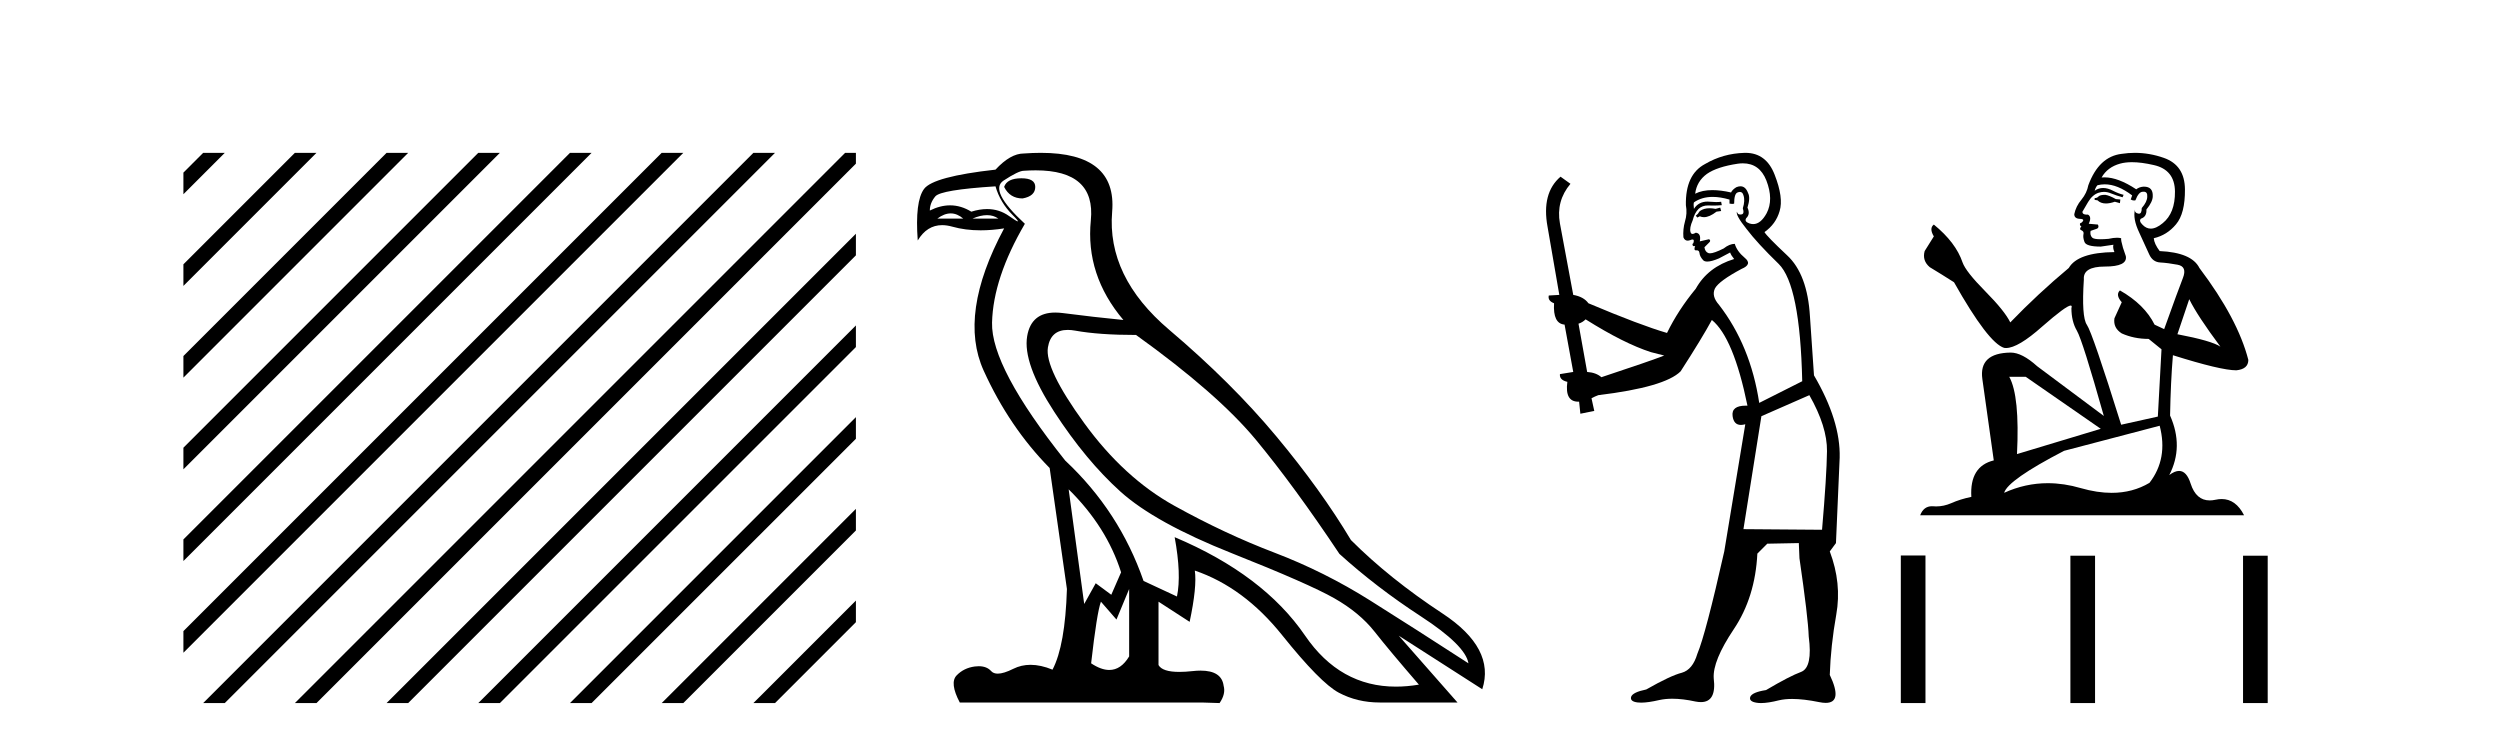 <?xml version='1.0' encoding='UTF-8' standalone='yes'?><svg xmlns='http://www.w3.org/2000/svg' xmlns:xlink='http://www.w3.org/1999/xlink' width='138.0' height='41.0' ><path d='M 11.215 8.437 L 10.124 9.528 L 10.124 10.721 L 12.11 8.735 L 12.408 8.437 ZM 16.277 8.437 L 10.124 14.59 L 10.124 14.59 L 10.124 15.783 L 17.172 8.735 L 17.47 8.437 ZM 21.339 8.437 L 10.124 19.652 L 10.124 19.652 L 10.124 20.845 L 10.124 20.845 L 22.234 8.735 L 22.532 8.437 ZM 26.401 8.437 L 10.124 24.714 L 10.124 24.714 L 10.124 25.907 L 10.124 25.907 L 27.296 8.735 L 27.594 8.437 ZM 31.463 8.437 L 10.124 29.776 L 10.124 29.776 L 10.124 30.969 L 10.124 30.969 L 32.358 8.735 L 32.656 8.437 ZM 36.525 8.437 L 10.124 34.838 L 10.124 34.838 L 10.124 36.031 L 10.124 36.031 L 37.42 8.735 L 37.719 8.437 ZM 41.587 8.437 L 11.513 38.511 L 11.513 38.511 L 11.215 38.809 L 12.408 38.809 L 42.482 8.735 L 42.781 8.437 ZM 46.65 8.437 L 16.575 38.511 L 16.575 38.511 L 16.277 38.809 L 17.47 38.809 L 47.246 9.033 L 47.246 8.437 ZM 47.246 12.902 L 21.637 38.511 L 21.637 38.511 L 21.339 38.809 L 22.532 38.809 L 47.246 14.095 L 47.246 12.902 ZM 47.246 17.964 L 26.7 38.511 L 26.7 38.511 L 26.401 38.809 L 27.594 38.809 L 47.246 19.158 L 47.246 17.964 ZM 47.246 23.026 L 31.762 38.511 L 31.463 38.809 L 32.656 38.809 L 47.246 24.22 L 47.246 23.026 ZM 47.246 28.089 L 36.824 38.511 L 36.525 38.809 L 37.719 38.809 L 47.246 29.282 L 47.246 29.282 L 47.246 28.089 ZM 47.246 33.151 L 41.886 38.511 L 41.587 38.809 L 42.781 38.809 L 47.246 34.344 L 47.246 33.151 Z' style='fill:#000000;stroke:none' /><path d='M 56.382 9.841 Q 55.587 9.841 55.428 10.318 Q 55.746 10.954 56.446 10.954 Q 57.146 10.827 57.146 10.318 Q 57.146 9.841 56.382 9.841 ZM 52.479 11.78 Q 52.837 11.78 53.171 12.067 L 51.74 12.067 Q 52.121 11.78 52.479 11.78 ZM 54.482 11.876 Q 54.84 11.876 55.11 12.067 L 53.679 12.067 Q 54.125 11.876 54.482 11.876 ZM 54.951 10.286 Q 55.206 11.176 55.889 11.86 Q 56.248 12.219 56.178 12.219 Q 56.115 12.219 55.699 11.924 Q 55.157 11.54 54.488 11.54 Q 54.076 11.54 53.616 11.685 Q 53.048 11.335 52.446 11.335 Q 51.9 11.335 51.326 11.622 Q 51.326 11.208 51.628 10.842 Q 51.931 10.477 54.951 10.286 ZM 58.99 27.012 Q 61.089 29.079 61.884 31.591 L 61.343 32.831 L 60.484 32.195 L 59.848 33.34 L 58.99 27.012 ZM 58.938 18.211 Q 59.131 18.211 59.356 18.252 Q 60.675 18.49 62.71 18.49 Q 67.226 21.733 69.34 24.293 Q 71.455 26.853 73.935 30.573 Q 75.97 32.418 78.435 34.024 Q 80.899 35.629 81.058 36.615 Q 78.164 34.739 75.636 33.149 Q 73.108 31.559 70.358 30.51 Q 67.607 29.461 64.825 27.918 Q 62.043 26.376 59.848 23.355 Q 57.654 20.334 57.845 19.174 Q 58.003 18.211 58.938 18.211 ZM 62.329 32.513 L 62.329 36.234 Q 61.88 36.982 61.233 36.982 Q 60.78 36.982 60.23 36.615 Q 60.548 33.817 60.771 33.213 L 61.629 34.199 L 62.329 32.513 ZM 57.171 9.403 Q 60.49 9.403 60.214 12.162 Q 59.912 15.183 62.011 17.663 Q 60.389 17.504 58.672 17.282 Q 58.449 17.253 58.251 17.253 Q 56.922 17.253 56.7 18.554 Q 56.446 20.048 58.195 22.735 Q 59.944 25.422 61.852 27.139 Q 63.76 28.856 68.005 30.542 Q 72.25 32.227 73.649 33.022 Q 75.048 33.817 75.875 34.866 Q 76.702 35.916 78.323 37.792 Q 77.666 37.902 77.055 37.902 Q 73.967 37.902 72.043 35.089 Q 69.738 31.718 64.841 29.651 L 64.841 29.651 Q 65.222 31.718 64.968 32.927 L 63.124 32.068 Q 61.788 28.22 58.799 25.422 Q 54.697 20.271 54.761 17.806 Q 54.824 15.342 56.573 12.353 Q 54.57 10.509 55.397 9.968 Q 56.223 9.427 56.51 9.427 Q 56.856 9.403 57.171 9.403 ZM 57.454 8.437 Q 57.007 8.437 56.51 8.473 Q 55.778 8.473 54.951 9.364 Q 51.517 9.745 51.008 10.429 Q 50.5 11.113 50.659 13.275 Q 51.167 12.428 52.006 12.428 Q 52.27 12.428 52.567 12.512 Q 53.285 12.714 54.13 12.714 Q 54.746 12.714 55.428 12.607 L 55.428 12.607 Q 52.885 17.345 54.3 20.462 Q 55.715 23.578 57.941 25.835 L 58.894 32.513 Q 58.799 35.629 58.099 36.965 Q 57.449 36.698 56.886 36.698 Q 56.376 36.698 55.937 36.917 Q 55.402 37.185 55.076 37.185 Q 54.84 37.185 54.713 37.045 Q 54.469 36.775 54.028 36.775 Q 53.923 36.775 53.807 36.79 Q 53.203 36.87 52.805 37.283 Q 52.408 37.696 52.98 38.778 L 66.335 38.778 L 67.321 38.809 Q 67.671 38.301 67.544 37.855 Q 67.436 37.018 66.273 37.018 Q 66.066 37.018 65.827 37.045 Q 65.42 37.089 65.098 37.089 Q 64.163 37.089 63.95 36.711 L 63.95 33.213 L 65.668 34.326 Q 66.081 32.386 65.954 31.496 L 65.954 31.496 Q 68.657 32.418 70.771 35.057 Q 72.886 37.696 73.903 38.237 Q 74.921 38.778 76.161 38.778 L 80.454 38.778 L 77.21 35.089 L 81.821 38.046 Q 82.553 35.788 79.627 33.865 Q 76.702 31.941 74.571 29.81 Q 72.918 27.044 70.453 24.087 Q 67.989 21.129 64.539 18.204 Q 61.089 15.278 61.391 11.685 Q 61.664 8.437 57.454 8.437 Z' style='fill:#000000;stroke:none' /><path d='M 94.957 11.461 L 94.7 11.53 Q 94.521 11.495 94.367 11.495 Q 94.214 11.495 94.085 11.53 Q 93.829 11.615 93.778 11.717 Q 93.727 11.82 93.607 11.905 L 93.693 12.008 L 93.829 11.94 Q 93.937 11.988 94.058 11.988 Q 94.361 11.988 94.752 11.683 L 95.008 11.649 L 94.957 11.461 ZM 96.205 9.016 Q 97.128 9.016 97.502 9.958 Q 97.912 11.017 97.519 11.769 Q 97.191 12.37 96.776 12.37 Q 96.672 12.37 96.562 12.332 Q 96.272 12.23 96.392 12.042 Q 96.631 11.82 96.46 11.461 Q 96.631 10.915 96.494 10.658 Q 96.357 10.283 96.073 10.283 Q 95.969 10.283 95.845 10.334 Q 95.623 10.47 95.555 10.624 Q 94.981 10.494 94.524 10.494 Q 93.96 10.494 93.573 10.693 Q 93.658 10.009 94.222 9.599 Q 94.786 9.206 95.93 9.036 Q 96.073 9.016 96.205 9.016 ZM 87.526 17.628 Q 89.644 18.96 91.13 19.438 L 91.865 19.626 Q 91.13 19.917 88.397 20.822 Q 88.107 20.566 87.611 20.532 L 87.133 17.867 Q 87.355 17.799 87.526 17.628 ZM 96.044 10.595 Q 96.189 10.595 96.238 10.778 Q 96.34 11.068 96.204 11.495 Q 96.306 11.82 96.118 11.837 Q 96.087 11.842 96.059 11.842 Q 95.908 11.842 95.879 11.683 L 95.879 11.683 Q 95.794 11.871 96.409 12.64 Q 97.006 13.426 98.185 14.57 Q 99.364 15.732 99.483 21.044 L 97.109 22.24 Q 96.631 19.08 94.888 16.825 Q 94.461 16.347 94.666 15.92 Q 94.888 15.51 96.135 14.843 Q 96.75 14.587 96.306 14.228 Q 95.879 13.87 95.76 13.46 Q 95.469 13.46 95.145 13.716 Q 94.608 13.984 94.387 13.984 Q 94.34 13.984 94.308 13.972 Q 94.12 13.904 94.085 13.648 L 94.342 13.391 Q 94.461 13.289 94.342 13.204 L 93.829 13.323 Q 93.915 12.879 93.607 12.845 Q 93.5 12.914 93.43 12.914 Q 93.345 12.914 93.317 12.811 Q 93.248 12.589 93.436 12.162 Q 93.539 11.752 93.761 11.53 Q 93.966 11.34 94.287 11.34 Q 94.314 11.34 94.342 11.342 Q 94.461 11.347 94.579 11.347 Q 94.814 11.347 95.042 11.325 L 95.008 11.137 Q 94.88 11.154 94.73 11.154 Q 94.581 11.154 94.41 11.137 Q 94.331 11.128 94.257 11.128 Q 93.758 11.128 93.505 11.53 Q 93.471 11.273 93.505 11.171 Q 93.937 10.869 94.54 10.869 Q 94.963 10.869 95.469 11.017 L 95.469 11.239 Q 95.546 11.256 95.61 11.256 Q 95.674 11.256 95.725 11.239 Q 95.725 10.693 95.913 10.624 Q 95.986 10.595 96.044 10.595 ZM 99.876 21.813 Q 100.867 23.555 100.85 24.905 Q 100.833 26.254 100.577 29.243 L 96.238 29.209 L 97.229 22.974 L 99.876 21.813 ZM 96.352 8.437 Q 96.321 8.437 96.289 8.438 Q 95.11 8.472 94.12 9.053 Q 93.026 9.633 93.061 11.325 Q 93.146 11.786 93.009 12.23 Q 92.89 12.657 92.924 13.101 Q 92.997 13.284 93.157 13.284 Q 93.222 13.284 93.3 13.255 Q 93.379 13.22 93.427 13.22 Q 93.543 13.22 93.471 13.426 Q 93.402 13.46 93.436 13.545 Q 93.459 13.591 93.512 13.591 Q 93.539 13.591 93.573 13.579 L 93.573 13.579 Q 93.477 13.82 93.621 13.82 Q 93.631 13.82 93.641 13.819 Q 93.655 13.817 93.668 13.817 Q 93.797 13.817 93.812 13.972 Q 93.829 14.16 94.017 14.365 Q 94.091 14.439 94.241 14.439 Q 94.473 14.439 94.888 14.263 L 95.503 13.938 Q 95.555 14.092 95.725 14.297 Q 94.273 14.741 93.607 15.937 Q 92.634 17.115 92.019 18.379 Q 90.55 17.952 87.68 16.74 Q 87.424 16.381 86.843 16.278 L 86.108 12.332 Q 85.886 11.102 86.689 10.146 L 86.142 9.753 Q 85.083 10.658 85.425 12.52 L 86.074 16.278 L 85.493 16.312 Q 85.425 16.603 85.784 16.74 Q 85.715 17.867 86.364 17.918 L 86.843 20.532 Q 86.467 20.6 86.108 20.651 Q 86.074 20.976 86.518 21.078 Q 86.369 22.173 87.121 22.173 Q 87.144 22.173 87.167 22.172 L 87.236 22.838 L 88.004 22.684 L 87.851 21.984 Q 88.038 21.881 88.226 21.813 Q 91.899 21.369 92.77 20.498 Q 93.949 18.67 94.495 17.662 Q 95.691 18.636 96.46 22.394 Q 96.412 22.392 96.367 22.392 Q 95.559 22.392 95.64 22.974 Q 95.707 23.456 96.098 23.456 Q 96.207 23.456 96.34 23.419 L 96.34 23.419 L 95.179 30.439 Q 94.154 35 93.693 36.093 Q 93.436 36.964 92.839 37.135 Q 92.224 37.289 90.874 38.058 Q 90.122 38.211 90.037 38.468 Q 89.969 38.724 90.396 38.775 Q 90.484 38.786 90.59 38.786 Q 90.978 38.786 91.609 38.639 Q 91.93 38.57 92.311 38.57 Q 92.883 38.57 93.59 38.724 Q 93.753 38.756 93.89 38.756 Q 94.76 38.756 94.598 37.443 Q 94.53 36.486 95.708 34.727 Q 96.887 32.967 97.006 30.559 L 97.553 30.012 L 99.295 29.978 L 99.33 30.815 Q 99.808 34.095 99.842 35.137 Q 100.064 36.828 99.432 37.084 Q 98.783 37.323 97.485 38.092 Q 96.716 38.211 96.614 38.468 Q 96.528 38.724 96.972 38.792 Q 97.079 38.809 97.209 38.809 Q 97.6 38.809 98.202 38.656 Q 98.518 38.582 98.928 38.582 Q 99.562 38.582 100.423 38.758 Q 100.623 38.799 100.778 38.799 Q 101.739 38.799 101.004 37.255 Q 101.055 35.649 101.362 33.924 Q 101.67 32.199 101.004 30.439 L 101.345 29.978 L 101.55 25.263 Q 101.602 23.231 100.132 20.72 Q 100.064 19.797 99.91 17.474 Q 99.774 15.134 98.646 14.092 Q 97.519 13.033 97.399 12.811 Q 98.031 12.367 98.236 11.649 Q 98.458 10.915 97.963 9.651 Q 97.498 8.437 96.352 8.437 Z' style='fill:#000000;stroke:none' /><path d='M 116.21 10.754 Q 115.929 10.754 115.839 10.844 Q 115.76 10.934 115.625 10.934 L 115.625 11.035 L 115.782 11.057 Q 115.957 11.232 116.247 11.232 Q 116.461 11.232 116.739 11.136 L 117.02 11.215 L 117.043 11.012 L 116.795 10.99 Q 116.435 10.787 116.21 10.754 ZM 117.684 8.953 Q 118.203 8.953 118.888 9.111 Q 120.047 9.37 120.058 10.574 Q 120.069 11.766 119.383 12.318 Q 119.02 12.62 118.722 12.62 Q 118.466 12.62 118.258 12.396 Q 118.055 12.194 118.179 12.07 Q 118.505 11.969 118.483 11.564 Q 118.832 11.136 118.832 10.832 Q 118.853 10.303 118.345 10.303 Q 118.324 10.303 118.303 10.304 Q 118.078 10.326 117.92 10.45 Q 116.925 9.79 116.168 9.79 Q 116.086 9.79 116.008 9.797 L 116.008 9.797 Q 116.334 9.224 117.031 9.032 Q 117.316 8.953 117.684 8.953 ZM 120.846 16.514 Q 121.284 17.414 122.567 19.136 Q 122.083 18.81 120.193 18.45 L 120.846 16.514 ZM 116.18 10.175 Q 116.89 10.175 117.695 10.787 L 117.616 11.012 Q 117.711 11.068 117.8 11.068 Q 117.838 11.068 117.875 11.057 Q 118.055 10.585 118.28 10.585 Q 118.307 10.582 118.331 10.582 Q 118.548 10.582 118.528 10.855 Q 118.528 11.136 118.224 11.485 Q 118.224 11.796 118.073 11.796 Q 118.049 11.796 118.021 11.789 Q 117.819 11.744 117.853 11.564 L 117.853 11.564 Q 117.718 12.07 118.089 12.846 Q 118.449 13.634 118.64 14.05 Q 118.832 14.467 119.248 14.489 Q 119.664 14.512 120.204 14.613 Q 120.744 14.714 120.497 15.344 Q 120.249 15.974 119.462 18.168 L 118.933 17.921 Q 118.382 16.807 117.02 16.031 L 117.02 16.031 Q 116.761 16.278 117.121 16.683 L 116.716 17.572 Q 116.638 18.101 117.121 18.405 Q 117.796 18.708 118.607 18.708 L 119.315 19.282 L 119.113 22.995 L 117.088 23.445 Q 115.501 18.371 115.197 17.932 Q 114.894 17.493 115.029 15.423 Q 114.972 14.714 116.188 14.714 Q 117.448 14.714 117.346 14.14 L 117.189 13.679 Q 117.065 13.251 117.088 13.15 Q 116.989 13.123 116.857 13.123 Q 116.66 13.123 116.39 13.184 Q 116.135 13.206 115.95 13.206 Q 115.58 13.206 115.49 13.116 Q 115.355 12.981 115.4 12.745 L 115.76 12.621 Q 115.884 12.554 115.805 12.396 L 115.299 12.351 Q 115.479 11.969 115.254 11.845 Q 115.22 11.848 115.19 11.848 Q 114.95 11.848 114.95 11.688 Q 115.029 11.541 115.265 11.148 Q 115.501 10.754 115.839 10.641 Q 115.99 10.592 116.14 10.592 Q 116.334 10.592 116.525 10.675 Q 116.863 10.81 117.166 10.889 L 117.223 10.754 Q 116.941 10.686 116.638 10.529 Q 116.345 10.377 116.092 10.377 Q 115.839 10.377 115.625 10.529 Q 115.681 10.326 115.782 10.225 Q 115.978 10.175 116.18 10.175 ZM 111.822 20.801 L 115.963 23.67 L 111.338 25.065 Q 111.496 21.859 110.911 20.801 ZM 119.214 23.501 Q 119.687 25.313 118.652 26.652 Q 117.724 27.205 116.564 27.205 Q 115.767 27.205 114.86 26.944 Q 113.93 26.672 113.04 26.672 Q 111.796 26.672 110.629 27.203 Q 110.832 26.494 113.937 24.885 L 119.214 23.501 ZM 117.845 8.437 Q 117.485 8.437 117.121 8.492 Q 115.861 8.638 115.276 10.225 Q 115.197 10.652 114.894 11.024 Q 114.59 11.384 114.5 11.823 Q 114.5 12.07 114.815 12.081 Q 115.13 12.093 114.894 12.295 Q 114.792 12.318 114.815 12.396 Q 114.826 12.475 114.894 12.498 Q 114.747 12.655 114.894 12.711 Q 115.051 12.779 115.006 12.936 Q 114.972 13.105 115.062 13.353 Q 115.152 13.612 115.963 13.612 L 116.66 13.51 L 116.66 13.51 Q 116.615 13.679 116.716 13.915 Q 114.691 13.938 114.196 14.793 Q 112.497 16.211 110.967 17.797 Q 110.663 17.167 109.583 16.076 Q 108.514 14.995 108.334 14.489 Q 107.963 13.387 106.748 12.396 Q 106.478 12.599 106.748 13.049 L 106.241 13.859 Q 106.095 14.388 106.523 14.748 Q 107.175 15.142 107.862 15.581 Q 109.752 18.933 110.629 19.203 Q 110.678 19.211 110.731 19.211 Q 111.399 19.211 112.733 18.022 Q 114.056 16.866 114.302 16.866 Q 114.389 16.866 114.342 17.009 Q 114.342 17.741 114.646 18.258 Q 114.95 18.776 116.131 22.961 L 112.452 20.216 Q 111.62 19.462 110.989 19.462 Q 109.223 19.485 109.426 20.925 L 110.056 25.414 Q 108.717 25.74 108.818 27.428 Q 108.21 27.552 107.704 27.777 Q 107.295 27.954 106.878 27.954 Q 106.791 27.954 106.703 27.946 Q 106.672 27.944 106.643 27.944 Q 106.184 27.944 105.994 28.441 L 123.872 28.441 Q 123.416 27.547 122.636 27.547 Q 122.474 27.547 122.297 27.586 Q 122.127 27.623 121.975 27.623 Q 121.224 27.623 120.924 26.697 Q 120.702 25.995 120.284 25.995 Q 120.046 25.995 119.743 26.224 Q 120.553 24.66 119.788 22.939 Q 119.822 21.071 119.945 19.608 Q 122.59 20.441 123.445 20.441 Q 124.108 20.374 124.108 19.867 Q 123.523 17.594 121.408 14.793 Q 120.981 13.938 119.214 13.859 Q 118.91 13.454 118.888 13.15 Q 119.619 12.981 120.114 12.385 Q 120.621 11.789 120.609 10.45 Q 120.598 9.122 119.45 8.717 Q 118.656 8.437 117.845 8.437 Z' style='fill:#000000;stroke:none' /><path d='M 104.925 30.663 L 104.925 38.809 L 106.286 38.809 L 106.286 30.663 ZM 114.286 30.675 L 114.286 38.809 L 115.647 38.809 L 115.647 30.675 ZM 123.816 30.675 L 123.816 38.809 L 125.177 38.809 L 125.177 30.675 Z' style='fill:#000000;stroke:none' /></svg>